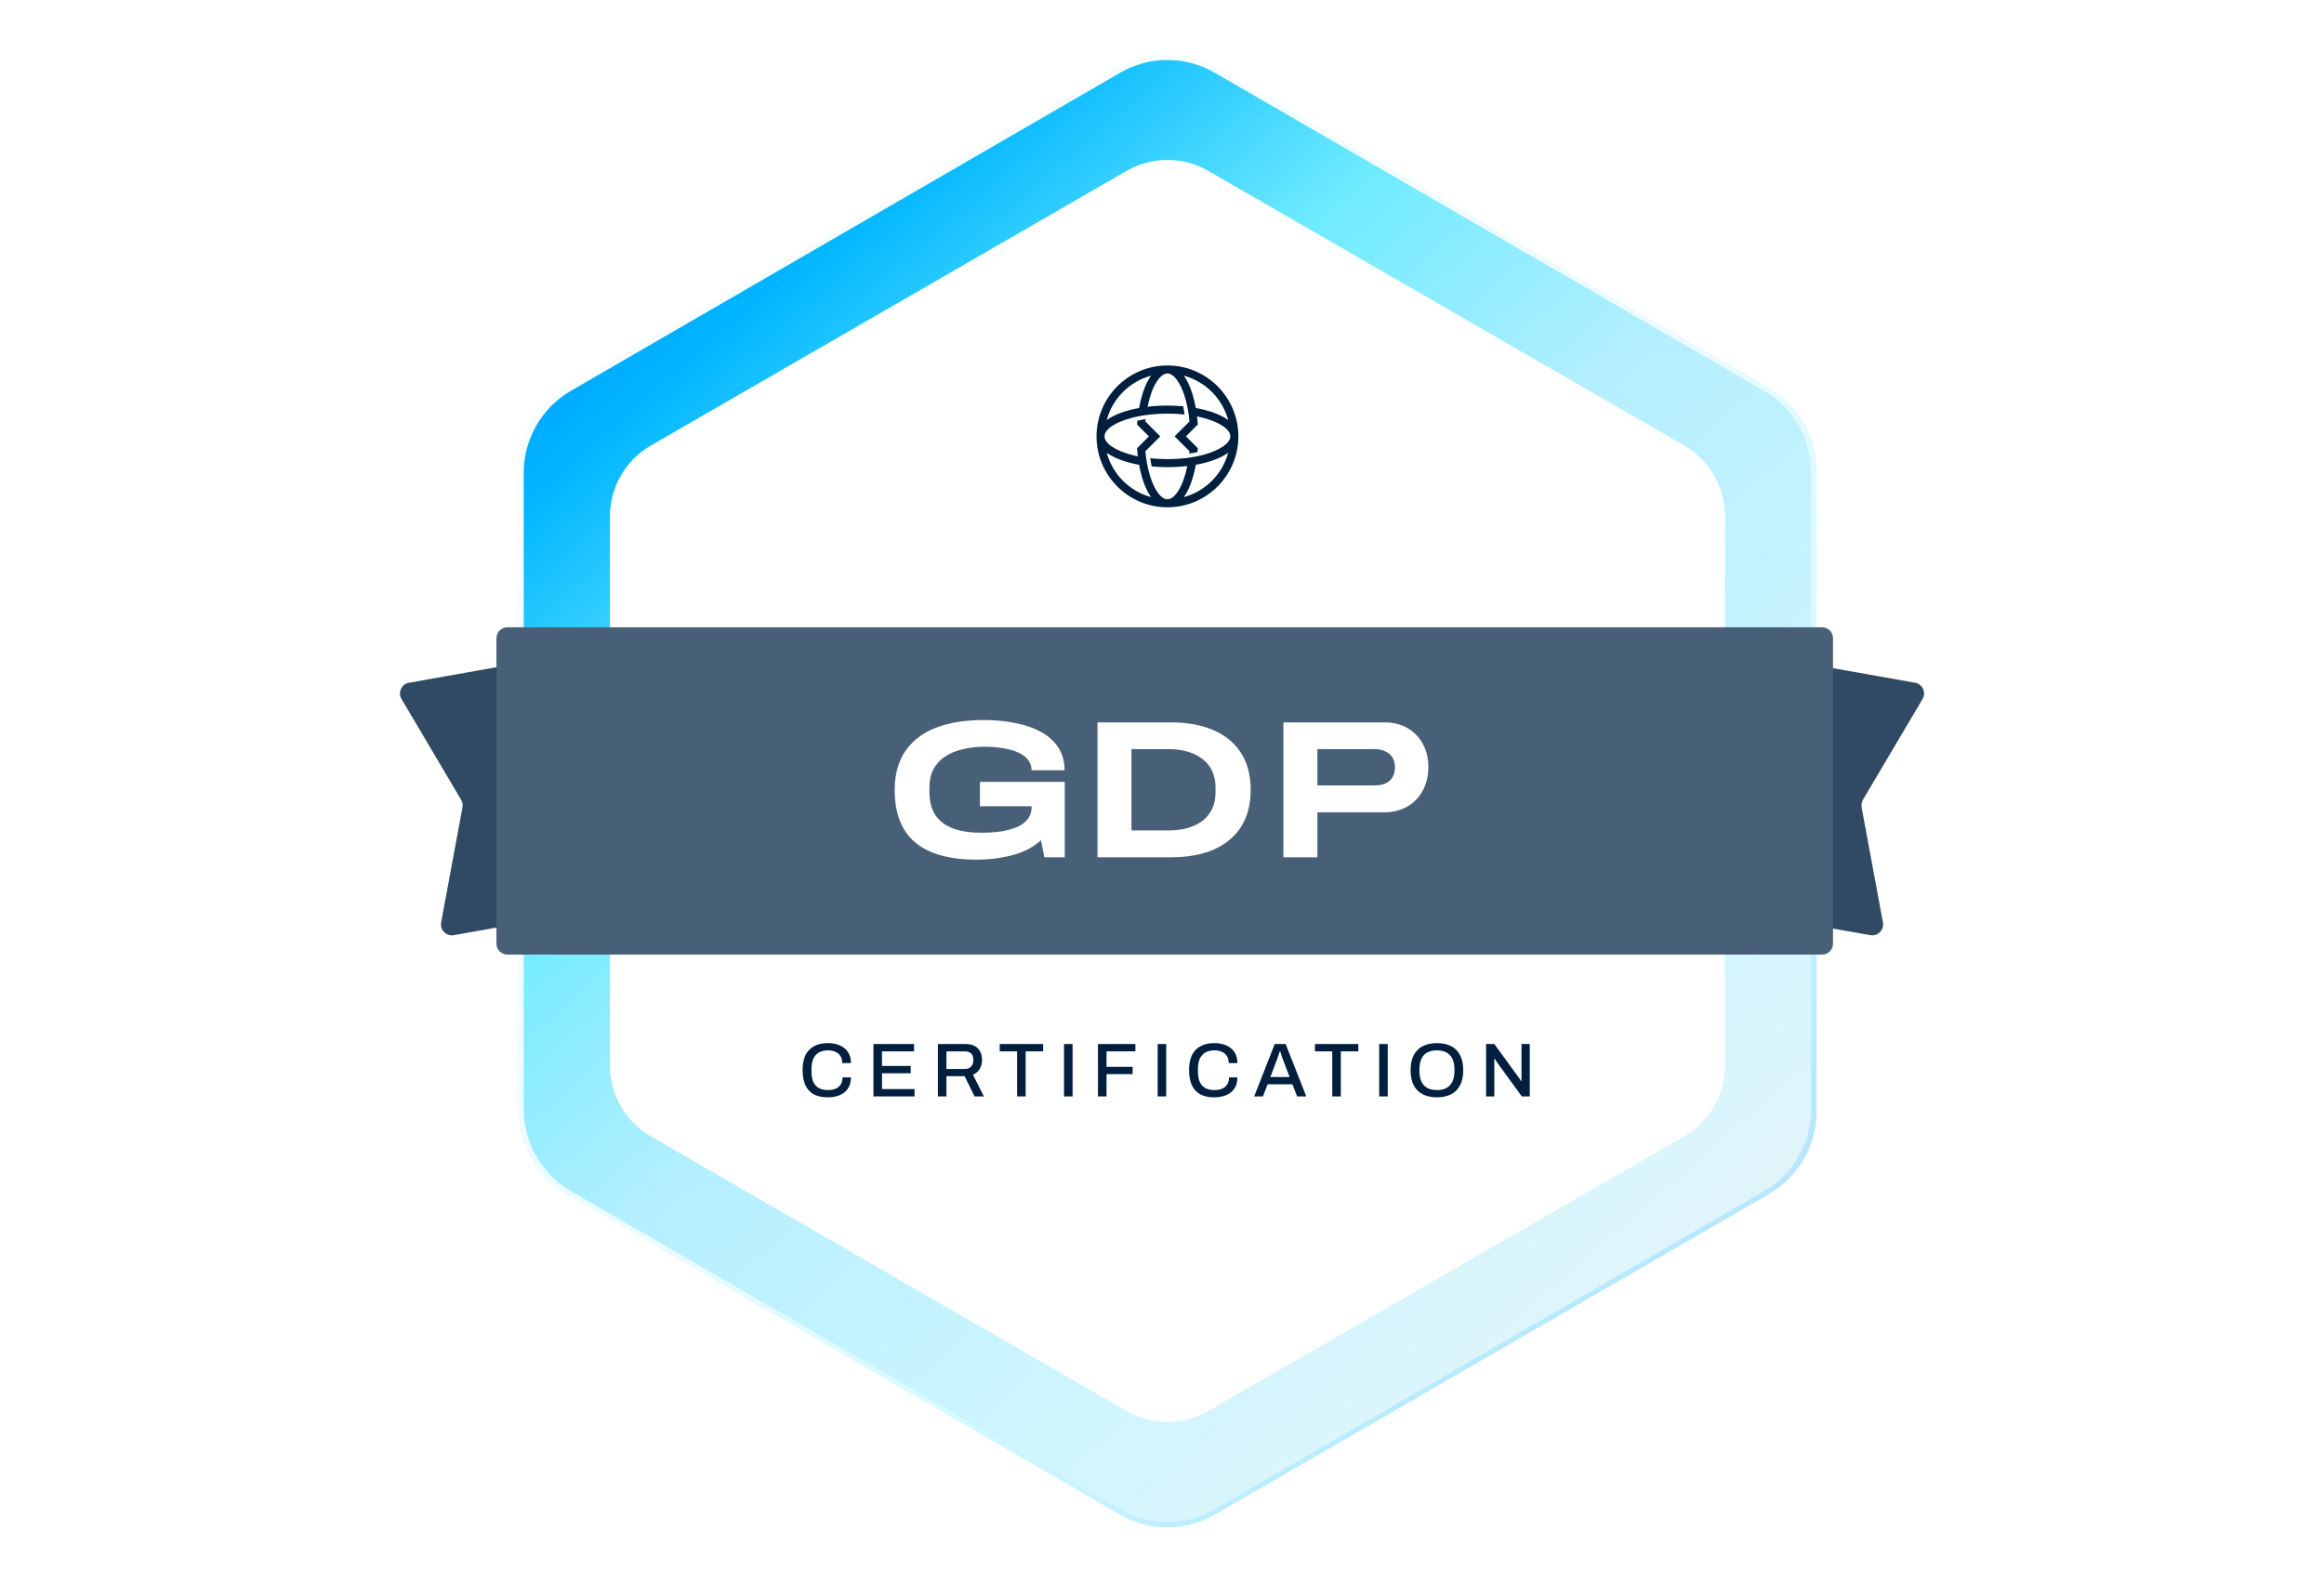 <svg width="426" height="290" viewBox="0 0 426 290" fill="none" xmlns="http://www.w3.org/2000/svg">
<path fill-rule="evenodd" clip-rule="evenodd" d="M93.156 123.968C92.963 122.881 91.925 122.155 90.837 122.348L74.971 125.162C73.596 125.406 72.887 126.948 73.599 128.15L84.528 146.621C84.774 147.037 84.861 147.528 84.773 148.003L80.862 169.106C80.607 170.479 81.803 171.683 83.178 171.439L99.044 168.626C100.132 168.433 100.857 167.395 100.664 166.307L96.823 144.645C96.823 144.645 96.823 144.645 96.822 144.645V144.645C96.822 144.645 96.822 144.645 96.822 144.645L93.156 123.968Z" fill="#314A63"/>
<path fill-rule="evenodd" clip-rule="evenodd" d="M332.858 123.968C333.051 122.881 334.089 122.155 335.177 122.348L351.043 125.162C352.418 125.406 353.126 126.948 352.415 128.15L341.486 146.621C341.24 147.037 341.153 147.528 341.241 148.003L345.152 169.106C345.406 170.479 344.211 171.683 342.836 171.439L326.97 168.626C325.882 168.433 325.157 167.395 325.35 166.307L329.191 144.645C329.191 144.645 329.191 144.645 329.191 144.645V144.645C329.191 144.645 329.191 144.645 329.191 144.645L332.858 123.968Z" fill="#314A63"/>
<path d="M205.266 12.345C210.671 9.218 217.329 9.218 222.734 12.345L324.266 71.093C329.671 74.22 333 79.999 333 86.253V203.747C333 210.001 329.671 215.78 324.266 218.907L222.734 277.655C217.329 280.782 210.671 280.782 205.266 277.655L103.734 218.907C98.329 215.78 95 210.001 95 203.747V86.253C95 79.999 98.329 74.22 103.734 71.093L205.266 12.345Z" fill="url(#paint0_linear_10818_2866)" fill-opacity="0.28"/>
<path d="M205.34 13.328C210.699 10.224 217.301 10.224 222.66 13.328L323.34 71.64C328.699 74.744 332 80.48 332 86.688V203.312C332 209.52 328.699 215.256 323.34 218.36L222.66 276.672C217.301 279.776 210.699 279.776 205.34 276.672L104.66 218.36C99.301 215.256 96 209.52 96 203.312V86.688C96 80.48 99.301 74.744 104.66 71.64L205.34 13.328Z" fill="url(#paint1_linear_10818_2866)"/>
<path d="M206.5 31.33C211.141 28.65 216.859 28.65 221.5 31.33L308.691 81.67C313.332 84.349 316.191 89.301 316.191 94.66V195.34C316.191 200.699 313.332 205.65 308.691 208.33L221.5 258.67C216.859 261.349 211.141 261.349 206.5 258.67L119.309 208.33C114.668 205.65 111.809 200.699 111.809 195.34V94.66C111.809 89.301 114.668 84.349 119.309 81.67L206.5 31.33Z" fill="white"/>
<g opacity="0.15" filter="url(#filter0_iiii_10818_2866)">
<path d="M206.881 37.894C211.286 35.369 216.714 35.369 221.119 37.894L303.881 85.327C308.286 87.851 311 92.517 311 97.567V192.433C311 197.483 308.286 202.149 303.881 204.673L221.119 252.106C216.714 254.631 211.286 254.631 206.881 252.106L124.119 204.673C119.714 202.149 117 197.483 117 192.433V97.567C117 92.517 119.714 87.851 124.119 85.327L206.881 37.894Z" fill="white" fill-opacity="0.01"/>
</g>
<path opacity="0.84" d="M206.881 37.894C211.286 35.369 216.714 35.369 221.119 37.894L303.881 85.327C308.286 87.851 311 92.517 311 97.567V192.433C311 197.483 308.286 202.149 303.881 204.673L221.119 252.106C216.714 254.631 211.286 254.631 206.881 252.106L124.119 204.673C119.714 202.149 117 197.483 117 192.433V97.567C117 92.517 119.714 87.851 124.119 85.327L206.881 37.894Z" fill="url(#paint2_linear_10818_2866)"/>
<path d="M91 117C91 115.895 91.895 115 93 115H334C335.105 115 336 115.895 336 117V173C336 174.105 335.105 175 334 175H93C91.895 175 91 174.105 91 173V117Z" fill="#486077"/>
<path d="M214 67C206.832 67 201 72.832 201 80C201 87.168 206.832 93 214 93C221.168 93 227 87.168 227 80C227 72.832 221.168 67 214 67ZM210.996 68.871C210.021 70.231 209.255 72.27 208.804 74.797C206.3 75.244 204.243 76.014 202.869 77.003C203.933 73.054 207.049 69.938 210.998 68.871H210.996ZM202.867 82.999C204.096 83.885 205.875 84.593 208.033 85.054C208.285 85.109 208.54 85.16 208.804 85.206C208.866 85.547 208.932 85.882 209.005 86.205C209.469 88.272 210.154 89.957 210.998 91.131C207.049 90.065 203.935 86.948 202.869 82.999H202.867ZM217.002 91.133C217.976 89.773 218.742 87.735 219.194 85.208C221.698 84.761 223.755 83.99 225.129 83.002C224.065 86.951 220.948 90.067 216.999 91.133H217.002ZM220.705 83.35C220.536 83.396 220.364 83.442 220.185 83.486C219.939 83.545 219.685 83.6 219.426 83.653C218.942 83.752 218.435 83.839 217.905 83.912C217.658 83.947 217.405 83.976 217.149 84.006C216.16 84.112 215.108 84.171 213.998 84.171H213.917C212.837 84.167 211.808 84.109 210.842 84.004C210.92 84.543 211.012 85.043 211.113 85.513C212.035 85.598 212.998 85.641 213.995 85.641C215.273 85.641 216.495 85.568 217.644 85.433C216.855 89.299 215.316 91.53 213.995 91.53C212.778 91.53 211.377 89.638 210.546 86.32C210.475 86.036 210.409 85.737 210.347 85.433C210.248 84.951 210.161 84.444 210.09 83.912C210.037 83.529 209.989 83.139 209.953 82.731L212.684 80L209.953 77.269C209.966 77.127 209.982 76.987 209.996 76.847C209.464 76.925 208.964 77.017 208.492 77.118C208.48 77.241 208.464 77.361 208.455 77.487L208.428 77.826L210.602 80L208.428 82.174L208.455 82.513C208.487 82.901 208.524 83.281 208.57 83.653C208.311 83.6 208.056 83.545 207.811 83.486C204.499 82.681 202.465 81.293 202.465 80C202.465 78.707 204.35 77.427 207.442 76.611C207.563 76.579 207.685 76.546 207.811 76.514C208.056 76.455 208.311 76.4 208.57 76.347C209.054 76.248 209.56 76.161 210.09 76.088C210.338 76.053 210.59 76.024 210.847 75.994C210.998 75.978 211.163 75.971 211.317 75.955C212.17 75.877 213.058 75.826 213.998 75.826C215.108 75.826 216.162 75.886 217.151 75.992C217.073 75.455 216.983 74.95 216.883 74.483C215.961 74.398 214.995 74.354 213.998 74.354C212.72 74.354 211.498 74.428 210.349 74.563C211.138 70.697 212.677 68.465 213.998 68.465C215.053 68.465 216.245 69.892 217.084 72.43C217.298 73.072 217.488 73.781 217.646 74.561C217.745 75.042 217.832 75.549 217.903 76.081C217.956 76.464 218.004 76.854 218.041 77.262L215.309 79.993L218.041 82.724C218.027 82.871 218.006 83.009 217.99 83.153C218.522 83.075 219.027 82.986 219.499 82.882C219.51 82.756 219.527 82.635 219.536 82.506L219.563 82.167L217.389 79.993L219.563 77.819L219.536 77.48C219.504 77.092 219.467 76.712 219.421 76.338C219.68 76.391 219.935 76.446 220.18 76.505C223.491 77.31 225.523 78.698 225.523 79.991C225.523 81.213 223.702 82.522 220.701 83.341L220.705 83.35ZM219.969 74.948C219.717 74.893 219.46 74.843 219.196 74.794C219.022 73.818 218.8 72.914 218.538 72.095C218.121 70.795 217.603 69.704 217.004 68.871C220.953 69.938 224.067 73.054 225.133 77.003C223.904 76.118 222.125 75.409 219.971 74.948H219.969Z" fill="#001F3E"/>
<path d="M272.405 201V191.396H273.917L278.299 197.416C278.355 197.472 278.416 197.551 278.481 197.654C278.556 197.756 278.626 197.859 278.691 197.962C278.757 198.064 278.803 198.148 278.831 198.214H278.901C278.901 198.074 278.901 197.938 278.901 197.808C278.901 197.677 278.901 197.546 278.901 197.416V191.396H280.413V201H278.957L274.519 194.91C274.445 194.798 274.351 194.658 274.239 194.49C274.127 194.312 274.043 194.177 273.987 194.084H273.917C273.917 194.214 273.917 194.35 273.917 194.49C273.917 194.62 273.917 194.76 273.917 194.91V201H272.405Z" fill="#001F3E"/>
<path d="M263.387 201.168C262.398 201.168 261.539 200.986 260.811 200.622C260.092 200.258 259.537 199.707 259.145 198.97C258.762 198.232 258.571 197.308 258.571 196.198C258.571 195.078 258.762 194.154 259.145 193.426C259.537 192.688 260.092 192.138 260.811 191.774C261.539 191.41 262.398 191.228 263.387 191.228C264.395 191.228 265.258 191.41 265.977 191.774C266.696 192.138 267.246 192.688 267.629 193.426C268.021 194.154 268.217 195.078 268.217 196.198C268.217 197.308 268.021 198.232 267.629 198.97C267.246 199.707 266.696 200.258 265.977 200.622C265.258 200.986 264.395 201.168 263.387 201.168ZM263.387 199.838C263.9 199.838 264.353 199.768 264.745 199.628C265.146 199.488 265.482 199.273 265.753 198.984C266.033 198.694 266.243 198.33 266.383 197.892C266.532 197.453 266.607 196.944 266.607 196.366V196.058C266.607 195.46 266.532 194.942 266.383 194.504C266.243 194.065 266.033 193.701 265.753 193.412C265.482 193.122 265.146 192.908 264.745 192.768C264.353 192.628 263.9 192.558 263.387 192.558C262.883 192.558 262.43 192.628 262.029 192.768C261.637 192.908 261.301 193.122 261.021 193.412C260.75 193.701 260.545 194.065 260.405 194.504C260.265 194.942 260.195 195.46 260.195 196.058V196.366C260.195 196.944 260.265 197.453 260.405 197.892C260.545 198.33 260.75 198.694 261.021 198.984C261.301 199.273 261.637 199.488 262.029 199.628C262.43 199.768 262.883 199.838 263.387 199.838Z" fill="#001F3E"/>
<path d="M252.811 201V191.396H254.379V201H252.811Z" fill="#001F3E"/>
<path d="M244.211 201V192.74H241.033V191.396H248.985V192.74H245.779V201H244.211Z" fill="#001F3E"/>
<path d="M229.898 201L233.664 191.396H235.666L239.446 201H237.766L236.912 198.774H232.362L231.508 201H229.898ZM232.866 197.444H236.394L235.316 194.63C235.288 194.546 235.246 194.429 235.19 194.28C235.134 194.13 235.073 193.967 235.008 193.79C234.952 193.612 234.891 193.435 234.826 193.258C234.77 193.071 234.718 192.903 234.672 192.754H234.588C234.532 192.931 234.462 193.141 234.378 193.384C234.294 193.626 234.21 193.86 234.126 194.084C234.051 194.308 233.986 194.49 233.93 194.63L232.866 197.444Z" fill="#001F3E"/>
<path d="M222.581 201.168C221.601 201.168 220.766 200.995 220.075 200.65C219.394 200.295 218.871 199.749 218.507 199.012C218.143 198.274 217.961 197.336 217.961 196.198C217.961 194.518 218.367 193.272 219.179 192.46C220.001 191.638 221.139 191.228 222.595 191.228C223.398 191.228 224.117 191.363 224.751 191.634C225.395 191.904 225.899 192.31 226.263 192.852C226.637 193.384 226.823 194.065 226.823 194.896H225.227C225.227 194.382 225.12 193.953 224.905 193.608C224.691 193.262 224.383 193.001 223.981 192.824C223.589 192.646 223.132 192.558 222.609 192.558C221.956 192.558 221.401 192.688 220.943 192.95C220.495 193.202 220.155 193.584 219.921 194.098C219.697 194.611 219.585 195.264 219.585 196.058V196.366C219.585 197.159 219.697 197.812 219.921 198.326C220.155 198.839 220.495 199.222 220.943 199.474C221.391 199.716 221.947 199.838 222.609 199.838C223.151 199.838 223.622 199.754 224.023 199.586C224.425 199.408 224.733 199.147 224.947 198.802C225.171 198.456 225.283 198.027 225.283 197.514H226.823C226.823 198.344 226.637 199.03 226.263 199.572C225.899 200.113 225.395 200.514 224.751 200.776C224.117 201.037 223.393 201.168 222.581 201.168Z" fill="#001F3E"/>
<path d="M212.201 201V191.396H213.769V201H212.201Z" fill="#001F3E"/>
<path d="M201.263 201V191.396H208.123V192.74H202.831V195.582H207.619V196.912H202.831V201H201.263Z" fill="#001F3E"/>
<path d="M195.041 201V191.396H196.609V201H195.041Z" fill="#001F3E"/>
<path d="M186.441 201V192.74H183.263V191.396H191.215V192.74H188.009V201H186.441Z" fill="#001F3E"/>
<path d="M171.92 201V191.396H176.974C177.655 191.396 178.22 191.517 178.668 191.76C179.116 192.002 179.452 192.343 179.676 192.782C179.9 193.211 180.012 193.715 180.012 194.294C180.012 194.938 179.867 195.498 179.578 195.974C179.288 196.45 178.878 196.8 178.346 197.024L180.348 201H178.64L176.82 197.29H173.488V201H171.92ZM173.488 195.974H176.848C177.352 195.974 177.739 195.824 178.01 195.526C178.29 195.227 178.43 194.812 178.43 194.28C178.43 193.953 178.369 193.678 178.248 193.454C178.126 193.22 177.949 193.043 177.716 192.922C177.482 192.8 177.193 192.74 176.848 192.74H173.488V195.974Z" fill="#001F3E"/>
<path d="M160.106 201V191.396H167.554V192.74H161.674V195.414H166.938V196.758H161.674V199.656H167.638V201H160.106Z" fill="#001F3E"/>
<path d="M151.74 201.168C150.76 201.168 149.924 200.995 149.234 200.65C148.552 200.295 148.03 199.749 147.666 199.012C147.302 198.274 147.12 197.336 147.12 196.198C147.12 194.518 147.526 193.272 148.338 192.46C149.159 191.638 150.298 191.228 151.754 191.228C152.556 191.228 153.275 191.363 153.91 191.634C154.554 191.904 155.058 192.31 155.422 192.852C155.795 193.384 155.982 194.065 155.982 194.896H154.386C154.386 194.382 154.278 193.953 154.064 193.608C153.849 193.262 153.541 193.001 153.14 192.824C152.748 192.646 152.29 192.558 151.768 192.558C151.114 192.558 150.559 192.688 150.102 192.95C149.654 193.202 149.313 193.584 149.08 194.098C148.856 194.611 148.744 195.264 148.744 196.058V196.366C148.744 197.159 148.856 197.812 149.08 198.326C149.313 198.839 149.654 199.222 150.102 199.474C150.55 199.716 151.105 199.838 151.768 199.838C152.309 199.838 152.78 199.754 153.182 199.586C153.583 199.408 153.891 199.147 154.106 198.802C154.33 198.456 154.442 198.027 154.442 197.514H155.982C155.982 198.344 155.795 199.03 155.422 199.572C155.058 200.113 154.554 200.514 153.91 200.776C153.275 201.037 152.552 201.168 151.74 201.168Z" fill="#001F3E"/>
<path d="M179.012 157.596C174.02 157.596 170.264 156.54 167.744 154.428C165.248 152.316 164 149.112 164 144.816C164 142.008 164.636 139.656 165.908 137.76C167.204 135.84 169.064 134.4 171.488 133.44C173.936 132.48 176.864 132 180.272 132C182.432 132 184.412 132.192 186.212 132.576C188.036 132.936 189.62 133.5 190.964 134.268C192.308 135.036 193.34 135.996 194.06 137.148C194.78 138.3 195.14 139.656 195.14 141.216H189.092C189.092 140.424 188.852 139.752 188.372 139.2C187.916 138.648 187.28 138.204 186.464 137.868C185.672 137.532 184.76 137.292 183.728 137.148C182.72 136.98 181.652 136.896 180.524 136.896C179.036 136.896 177.668 137.052 176.42 137.364C175.172 137.652 174.092 138.108 173.18 138.732C172.292 139.332 171.596 140.1 171.092 141.036C170.612 141.972 170.372 143.076 170.372 144.348V145.212C170.372 146.988 170.756 148.428 171.524 149.532C172.292 150.612 173.384 151.404 174.8 151.908C176.216 152.412 177.908 152.664 179.876 152.664C181.916 152.664 183.608 152.484 184.952 152.124C186.32 151.764 187.352 151.236 188.048 150.54C188.744 149.844 189.092 149.016 189.092 148.056V147.804H179.624V143.34H195.176V157.164H191.432L190.82 154.032C189.908 154.872 188.84 155.556 187.616 156.084C186.416 156.588 185.084 156.96 183.62 157.2C182.18 157.464 180.644 157.596 179.012 157.596Z" fill="white"/>
<path d="M201.176 157.164V132.432H214.604C217.652 132.432 220.268 132.912 222.452 133.872C224.636 134.808 226.316 136.2 227.492 138.048C228.668 139.872 229.256 142.128 229.256 144.816C229.256 147.48 228.668 149.736 227.492 151.584C226.316 153.408 224.636 154.8 222.452 155.76C220.268 156.696 217.652 157.164 214.604 157.164H201.176ZM207.404 152.232H214.28C215.528 152.232 216.668 152.088 217.7 151.8C218.756 151.488 219.668 151.044 220.436 150.468C221.204 149.868 221.792 149.136 222.2 148.272C222.608 147.384 222.812 146.364 222.812 145.212V144.384C222.812 143.232 222.608 142.224 222.2 141.36C221.792 140.472 221.204 139.74 220.436 139.164C219.668 138.564 218.756 138.108 217.7 137.796C216.668 137.484 215.528 137.328 214.28 137.328H207.404V152.232Z" fill="white"/>
<path d="M235.256 157.164V132.432H253.796C255.404 132.432 256.808 132.78 258.008 133.476C259.208 134.172 260.144 135.144 260.816 136.392C261.488 137.616 261.824 139.032 261.824 140.64C261.824 142.248 261.476 143.688 260.78 144.96C260.108 146.208 259.16 147.18 257.936 147.876C256.712 148.572 255.296 148.92 253.688 148.92H241.484V157.164H235.256ZM241.484 143.988H251.96C253.16 143.988 254.084 143.7 254.732 143.124C255.38 142.548 255.704 141.732 255.704 140.676C255.704 139.98 255.56 139.392 255.272 138.912C254.984 138.408 254.552 138.024 253.976 137.76C253.424 137.472 252.752 137.328 251.96 137.328H241.484V143.988Z" fill="white"/>
<defs>
<filter id="filter0_iiii_10818_2866" x="117" y="36" width="194" height="218" filterUnits="userSpaceOnUse" color-interpolation-filters="sRGB">
<feFlood flood-opacity="0" result="BackgroundImageFix"/>
<feBlend mode="normal" in="SourceGraphic" in2="BackgroundImageFix" result="shape"/>
<feColorMatrix in="SourceAlpha" type="matrix" values="0 0 0 0 0 0 0 0 0 0 0 0 0 0 0 0 0 0 127 0" result="hardAlpha"/>
<feOffset/>
<feGaussianBlur stdDeviation="0.8"/>
<feComposite in2="hardAlpha" operator="arithmetic" k2="-1" k3="1"/>
<feColorMatrix type="matrix" values="0 0 0 0 0.282 0 0 0 0 0.376 0 0 0 0 0.467 0 0 0 1 0"/>
<feBlend mode="normal" in2="shape" result="effect1_innerShadow_10818_2866"/>
<feColorMatrix in="SourceAlpha" type="matrix" values="0 0 0 0 0 0 0 0 0 0 0 0 0 0 0 0 0 0 127 0" result="hardAlpha"/>
<feOffset/>
<feGaussianBlur stdDeviation="1.8"/>
<feComposite in2="hardAlpha" operator="arithmetic" k2="-1" k3="1"/>
<feColorMatrix type="matrix" values="0 0 0 0 0.282 0 0 0 0 0.376 0 0 0 0 0.467 0 0 0 1 0"/>
<feBlend mode="normal" in2="effect1_innerShadow_10818_2866" result="effect2_innerShadow_10818_2866"/>
<feColorMatrix in="SourceAlpha" type="matrix" values="0 0 0 0 0 0 0 0 0 0 0 0 0 0 0 0 0 0 127 0" result="hardAlpha"/>
<feOffset/>
<feGaussianBlur stdDeviation="5.9"/>
<feComposite in2="hardAlpha" operator="arithmetic" k2="-1" k3="1"/>
<feColorMatrix type="matrix" values="0 0 0 0 0.282 0 0 0 0 0.376 0 0 0 0 0.467 0 0 0 1 0"/>
<feBlend mode="normal" in2="effect2_innerShadow_10818_2866" result="effect3_innerShadow_10818_2866"/>
<feColorMatrix in="SourceAlpha" type="matrix" values="0 0 0 0 0 0 0 0 0 0 0 0 0 0 0 0 0 0 127 0" result="hardAlpha"/>
<feOffset/>
<feGaussianBlur stdDeviation="4.15"/>
<feComposite in2="hardAlpha" operator="arithmetic" k2="-1" k3="1"/>
<feColorMatrix type="matrix" values="0 0 0 0 0.282 0 0 0 0 0.376 0 0 0 0 0.467 0 0 0 1 0"/>
<feBlend mode="normal" in2="effect3_innerShadow_10818_2866" result="effect4_innerShadow_10818_2866"/>
</filter>
<linearGradient id="paint0_linear_10818_2866" x1="306.78" y1="318.284" x2="52.935" y2="25.867" gradientUnits="userSpaceOnUse">
<stop stop-color="#0071FF"/>
<stop offset="0.1" stop-color="#008CFF"/>
<stop offset="0.2" stop-color="#00B6FF"/>
<stop offset="0.345" stop-color="#6EEBFF"/>
<stop offset="0.495" stop-color="#B5EFFF"/>
<stop offset="0.69" stop-color="#CEF5FF"/>
<stop offset="1" stop-color="#F5F5F5"/>
</linearGradient>
<linearGradient id="paint1_linear_10818_2866" x1="306" y1="317" x2="54" y2="27" gradientUnits="userSpaceOnUse">
<stop stop-color="#F5F5F5"/>
<stop offset="0.31" stop-color="#CEF5FF"/>
<stop offset="0.505" stop-color="#B5EFFF"/>
<stop offset="0.655" stop-color="#6EEBFF"/>
<stop offset="0.8" stop-color="#00B6FF"/>
<stop offset="0.9" stop-color="#008CFF"/>
<stop offset="1" stop-color="#0071FF"/>
</linearGradient>
<linearGradient id="paint2_linear_10818_2866" x1="214" y1="36" x2="214" y2="254" gradientUnits="userSpaceOnUse">
<stop stop-color="white" stop-opacity="0"/>
<stop offset="1" stop-color="white"/>
</linearGradient>
</defs>
</svg>
